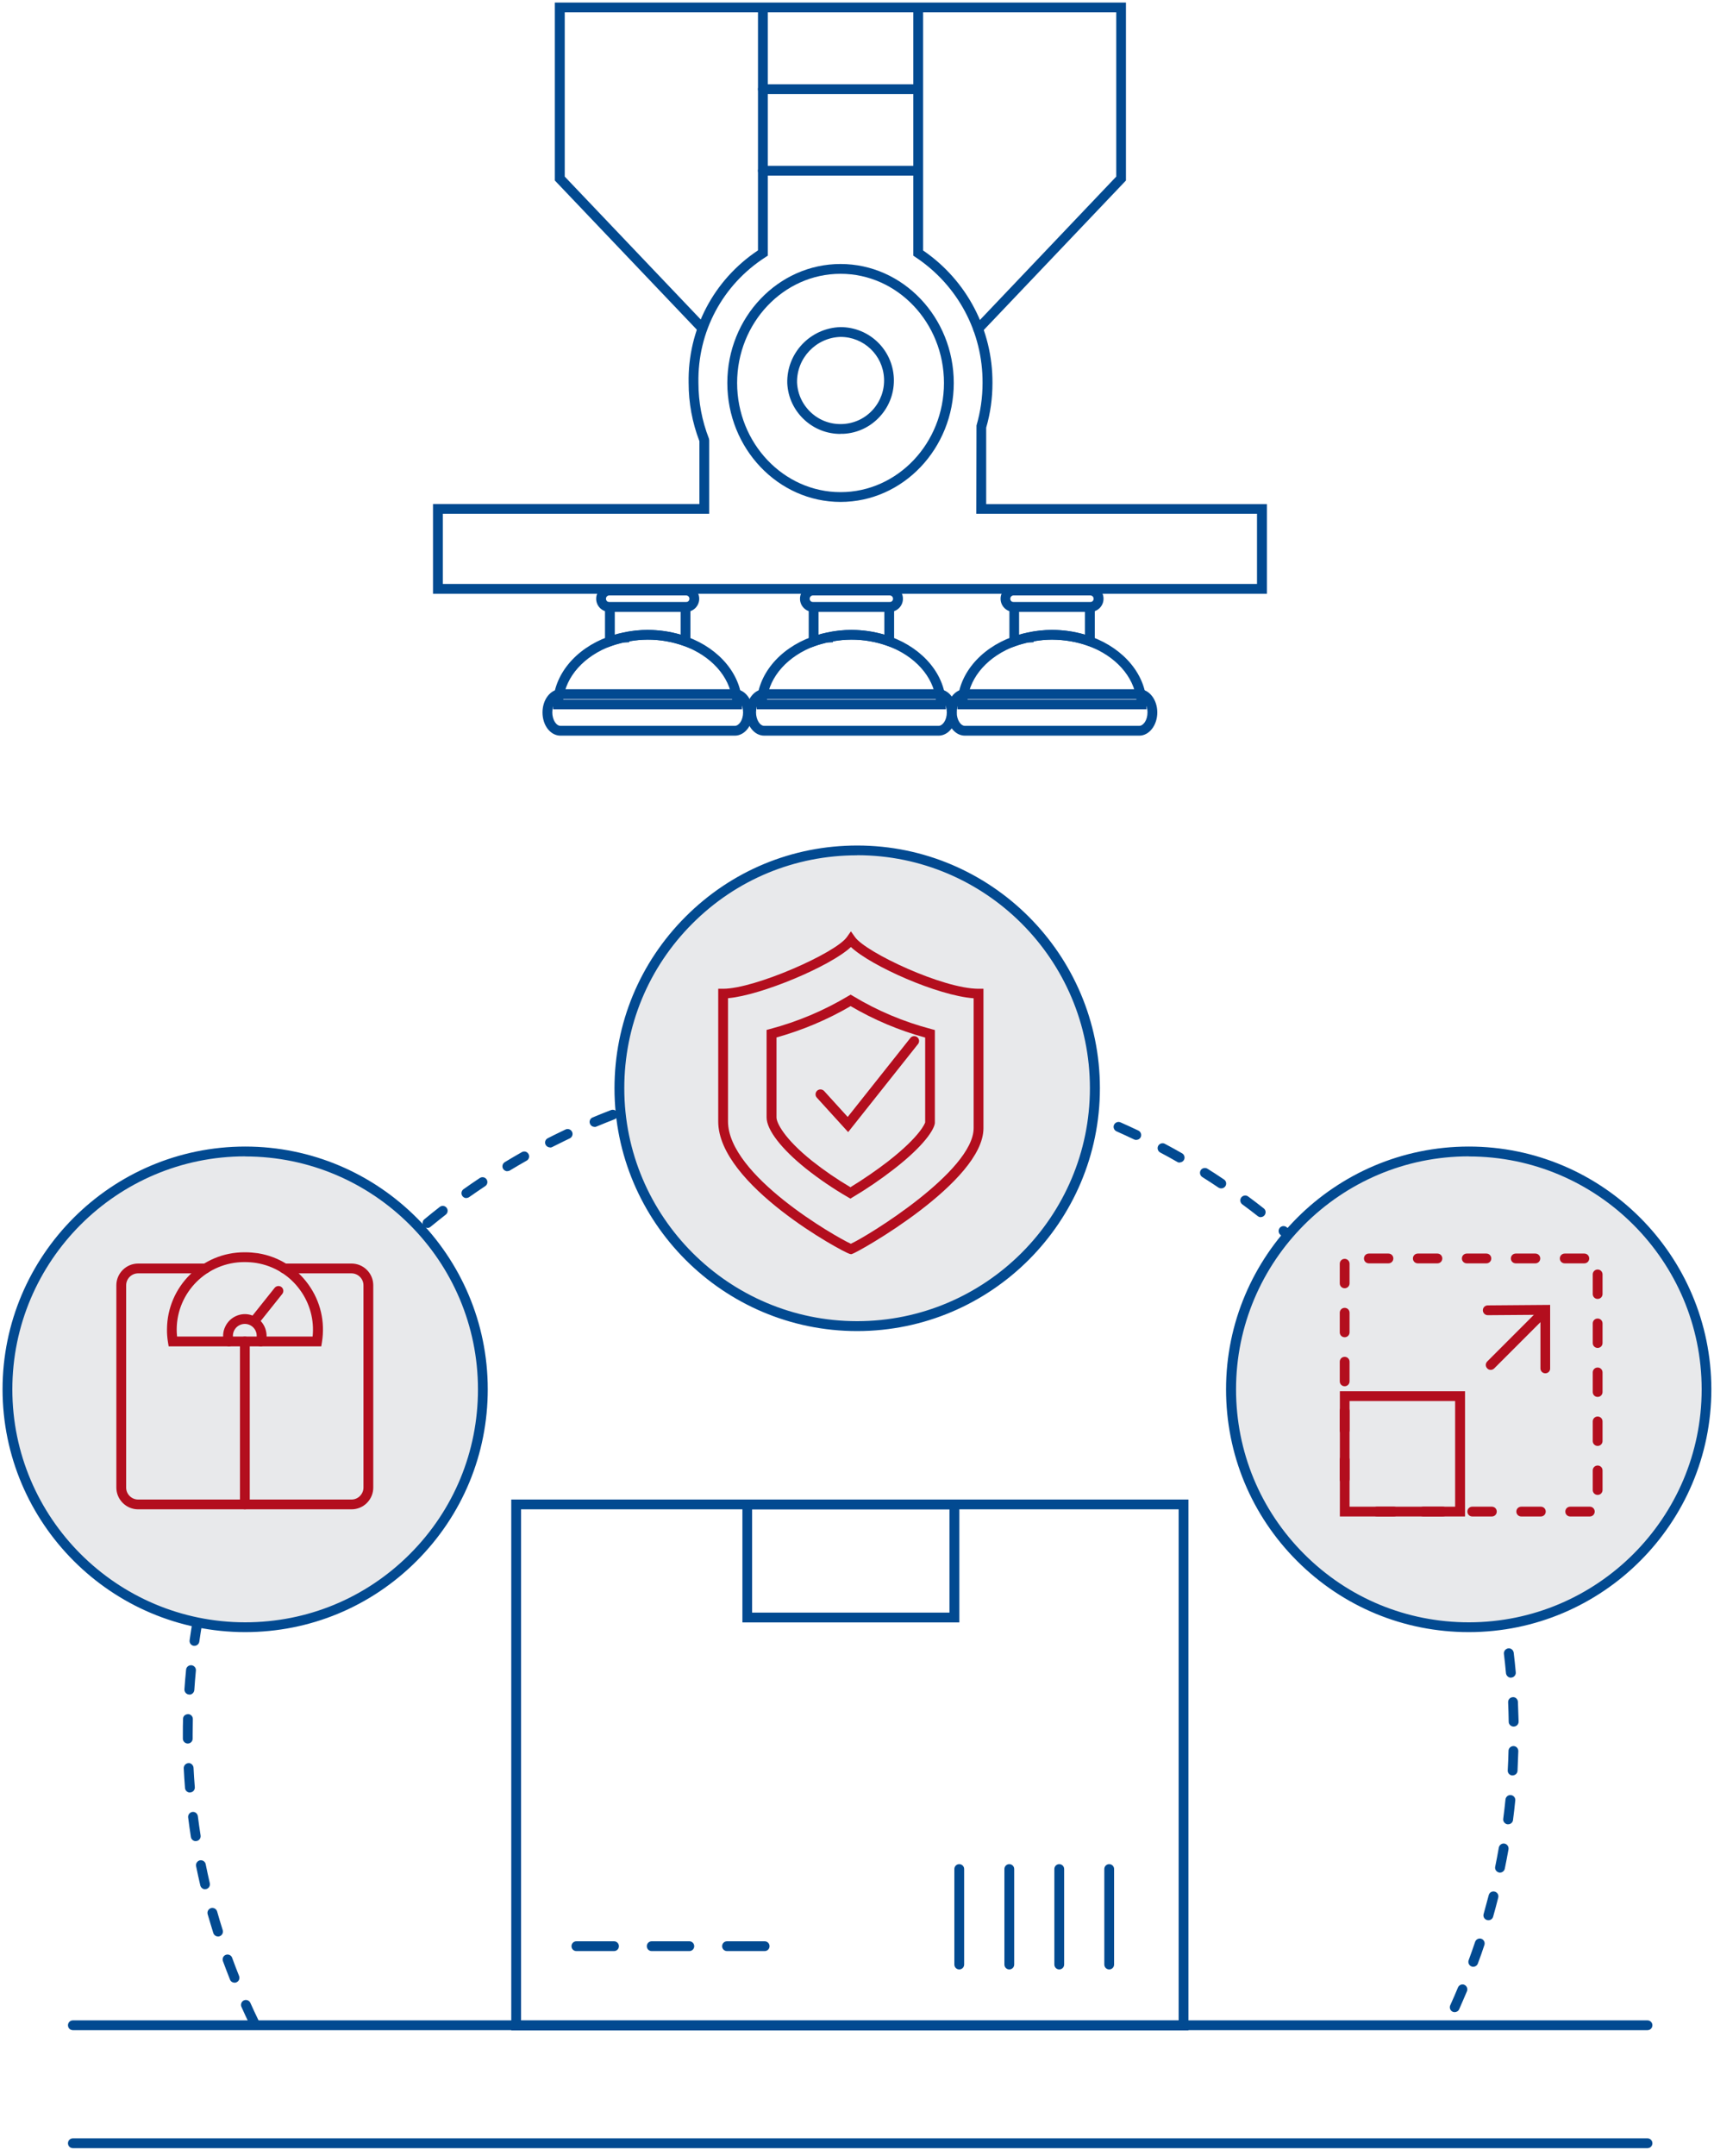 <svg id="a" data-name="Layer 1" xmlns="http://www.w3.org/2000/svg" xmlns:xlink="http://www.w3.org/1999/xlink" viewBox="0 0 175 220">
            <g id="g" data-name="Path 134688">
              <path d="M25.95,206.9c-.19,0-.36-.1-.45-.28-.29-.61-.58-1.21-.85-1.83-.11-.25,0-.55.25-.66.25-.11.55,0,.66.25.27.6.55,1.2.84,1.8.12.25.02.55-.23.67-.07.03-.14.05-.22.05ZM148.53,205.33c-.07,0-.14-.01-.21-.04-.25-.11-.36-.41-.25-.66.27-.6.54-1.21.79-1.82.11-.25.4-.38.65-.27.25.11.37.4.27.65-.26.62-.53,1.23-.8,1.85-.08.18-.26.29-.46.29ZM23.94,202.32c-.2,0-.39-.12-.46-.32-.25-.63-.49-1.25-.72-1.88-.09-.26.04-.55.3-.64.26-.09.55.04.64.3.23.62.46,1.24.71,1.86.1.26-.02.55-.28.65-.06.02-.12.04-.18.04ZM150.42,200.7c-.06,0-.12,0-.17-.03-.26-.09-.39-.38-.3-.64.23-.62.45-1.25.66-1.87.09-.26.37-.4.63-.32.26.09.4.37.32.63-.21.64-.43,1.27-.67,1.9-.07.2-.27.33-.47.33ZM22.26,197.61c-.21,0-.41-.14-.48-.35-.2-.64-.39-1.29-.58-1.93-.07-.27.08-.54.35-.62.26-.07.54.08.62.35.18.64.37,1.27.57,1.9.08.26-.06.54-.33.63-.05.02-.1.02-.15.02ZM151.96,195.95s-.09,0-.14-.02c-.27-.08-.42-.35-.34-.62.18-.64.35-1.28.52-1.92.07-.27.33-.43.61-.36.27.07.43.34.36.61-.16.65-.34,1.3-.52,1.95-.06.22-.26.36-.48.36ZM20.94,192.79c-.23,0-.43-.16-.49-.39-.15-.66-.3-1.31-.43-1.97-.05-.27.12-.53.39-.59.27-.05.54.12.59.39.13.65.27,1.29.42,1.94.06.27-.1.54-.37.6-.04,0-.08.01-.11.01ZM153.15,191.09s-.07,0-.1-.01c-.27-.06-.45-.32-.39-.59.13-.65.26-1.3.37-1.95.05-.27.31-.46.58-.41.27.05.45.31.41.58-.12.66-.24,1.32-.38,1.98-.05.24-.26.4-.49.4ZM19.98,187.88c-.24,0-.45-.18-.49-.42-.1-.67-.2-1.33-.28-2-.03-.27.16-.52.43-.56.28-.04.52.16.56.43.08.66.18,1.31.28,1.97.04.27-.14.53-.42.57-.03,0-.05,0-.08,0ZM153.98,186.16s-.04,0-.07,0c-.27-.04-.47-.29-.43-.56.09-.66.16-1.31.23-1.97.03-.27.27-.48.55-.45.27.03.48.27.45.55-.07.67-.14,1.33-.23,2-.03.25-.25.43-.5.43ZM19.39,182.92c-.26,0-.48-.2-.5-.46-.05-.67-.1-1.34-.13-2.01-.01-.28.2-.51.47-.53.26-.04.51.2.53.47.03.66.08,1.32.13,1.98.02.28-.18.52-.46.54-.01,0-.03,0-.04,0ZM154.44,181.18s-.02,0-.03,0c-.28-.02-.49-.25-.47-.53.04-.66.06-1.32.08-1.98,0-.27.23-.49.5-.49h.01c.28,0,.49.24.49.51-.02.67-.05,1.34-.08,2.01-.01.27-.24.47-.5.47ZM19.17,177.92c-.27,0-.5-.22-.5-.5v-.46c0-.52,0-1.04.02-1.55,0-.28.2-.47.51-.49.28,0,.5.24.49.51-.01.51-.02,1.02-.02,1.53v.46c0,.28-.22.5-.5.5h0ZM154.54,176.19c-.27,0-.5-.22-.5-.49-.01-.66-.03-1.32-.06-1.99-.01-.28.2-.51.48-.52.27-.03.51.2.52.48.03.67.05,1.34.07,2.01,0,.28-.21.5-.49.51h0ZM19.33,172.92s-.02,0-.03,0c-.28-.02-.48-.26-.47-.53.05-.67.1-1.34.17-2.01.03-.28.27-.47.55-.45.27.03.48.27.45.55-.06.66-.12,1.32-.16,1.98-.02.26-.24.47-.5.47ZM154.26,171.2c-.25,0-.47-.2-.5-.46-.06-.66-.13-1.32-.21-1.97-.03-.27.16-.52.44-.56.27-.04.52.16.56.44.08.67.15,1.33.21,2,.03.27-.18.52-.45.54-.01,0-.03,0-.05,0ZM19.85,167.95s-.05,0-.07,0c-.27-.04-.46-.29-.42-.57.09-.67.2-1.33.31-1.99.05-.27.31-.46.58-.41.27.05.45.31.41.58-.11.65-.22,1.31-.31,1.96-.04.25-.25.43-.49.43ZM153.62,166.24c-.24,0-.45-.17-.49-.42-.11-.65-.23-1.3-.36-1.95-.05-.27.12-.53.39-.59.28-.06.53.12.59.39.13.66.25,1.32.36,1.98.05.27-.14.53-.41.58-.03,0-.06,0-.08,0ZM20.73,163.03s-.07,0-.11-.01c-.27-.06-.44-.33-.38-.59.14-.66.3-1.31.46-1.96.07-.27.34-.43.61-.36.27.07.43.34.36.61-.16.64-.31,1.29-.45,1.93-.05.23-.26.39-.49.39ZM152.61,161.34c-.23,0-.43-.15-.49-.38-.16-.64-.32-1.28-.5-1.92-.07-.27.08-.54.35-.62.26-.07.54.08.62.35.18.65.35,1.3.51,1.95.06.27-.1.54-.37.6-.04,0-.08.01-.12.01ZM21.98,158.18s-.09,0-.14-.02c-.26-.08-.42-.36-.34-.62.19-.64.39-1.29.6-1.92.09-.26.37-.41.63-.32.26.09.4.37.32.63-.21.63-.4,1.26-.59,1.89-.06.22-.26.36-.48.36ZM151.25,156.53c-.21,0-.41-.13-.48-.35-.2-.63-.42-1.25-.64-1.88-.09-.26.04-.55.3-.64.26-.09.55.04.64.3.23.63.44,1.27.65,1.91.08.26-.06.54-.32.63-.05.02-.1.02-.15.02ZM23.57,153.45c-.06,0-.12-.01-.18-.03-.26-.1-.39-.39-.29-.64.24-.63.48-1.25.74-1.87.11-.26.4-.38.65-.27.26.1.38.4.27.65-.25.61-.5,1.23-.73,1.85-.08.2-.27.32-.47.32ZM149.53,151.84c-.2,0-.38-.12-.46-.31-.25-.61-.51-1.22-.78-1.83-.11-.25,0-.55.25-.66.25-.11.55,0,.66.25.27.61.54,1.23.79,1.85.1.26-.02.55-.27.65-.06.03-.13.04-.19.04ZM25.51,148.84c-.07,0-.14-.01-.21-.05-.25-.12-.36-.41-.24-.66.28-.61.57-1.21.88-1.81.12-.25.42-.35.67-.22.25.12.35.42.22.67-.3.59-.58,1.19-.86,1.79-.08.18-.27.29-.45.29ZM147.47,147.28c-.18,0-.36-.1-.45-.28-.3-.59-.6-1.18-.91-1.76-.13-.24-.04-.55.21-.68.24-.13.55-.04.68.21.31.59.62,1.19.92,1.79.12.25.02.55-.22.67-.07.04-.15.05-.22.05ZM27.78,144.39c-.08,0-.17-.02-.24-.06-.24-.13-.33-.44-.19-.68.33-.59.66-1.17,1.01-1.74.14-.24.45-.31.69-.17s.31.45.17.69c-.34.57-.67,1.14-.99,1.72-.09.16-.26.26-.44.26ZM145.09,142.89c-.17,0-.34-.09-.43-.25-.34-.57-.68-1.14-1.04-1.69-.15-.23-.08-.54.16-.69.23-.15.54-.08.69.16.36.57.71,1.14,1.05,1.72.14.24.06.54-.18.69-.08.05-.17.07-.25.07ZM30.37,140.12c-.09,0-.19-.03-.27-.08-.23-.15-.29-.46-.14-.69.37-.56.75-1.11,1.13-1.66.16-.23.47-.28.7-.12.23.16.28.47.12.7-.38.54-.75,1.09-1.12,1.64-.1.15-.26.22-.42.22ZM142.39,138.69c-.16,0-.31-.08-.41-.21-.38-.55-.76-1.08-1.16-1.61-.17-.22-.12-.54.1-.7s.54-.12.7.1c.4.54.79,1.08,1.18,1.64.16.23.1.54-.13.7-.09.06-.19.09-.29.09ZM33.27,136.05c-.11,0-.21-.03-.3-.1-.22-.17-.26-.48-.09-.7.41-.53.83-1.05,1.25-1.57.18-.21.49-.25.7-.07.21.17.25.49.07.7-.42.51-.83,1.03-1.23,1.55-.1.13-.25.19-.4.19ZM139.39,134.69c-.14,0-.29-.06-.39-.18-.42-.51-.84-1.02-1.28-1.52-.18-.21-.16-.52.05-.71.21-.18.52-.16.71.05.44.51.87,1.02,1.29,1.54.17.21.14.53-.07.7-.09.08-.2.11-.32.11ZM36.46,132.22c-.12,0-.24-.04-.33-.13-.21-.18-.22-.5-.04-.71.45-.5.9-.99,1.36-1.48.19-.2.51-.21.71-.02.2.19.21.51.02.71-.46.48-.9.96-1.34,1.46-.1.11-.24.17-.37.17ZM136.1,130.94c-.13,0-.27-.05-.36-.16-.45-.48-.91-.95-1.38-1.42-.2-.19-.2-.51,0-.71s.51-.2.71,0c.47.47.94.95,1.4,1.44.19.2.18.52-.02.71-.1.09-.22.14-.34.14ZM39.93,128.63c-.13,0-.26-.05-.36-.15-.19-.2-.19-.52.01-.71.48-.46.97-.92,1.47-1.37.2-.18.52-.17.71.03.19.2.17.52-.03.71-.49.45-.97.9-1.45,1.35-.1.09-.22.14-.35.14ZM132.54,127.44c-.12,0-.24-.04-.34-.13-.49-.45-.98-.88-1.48-1.31-.21-.18-.23-.5-.05-.71.18-.21.5-.23.71-.05.51.44,1.01.88,1.5,1.33.2.19.22.5.03.71-.1.11-.23.16-.37.16ZM43.65,125.3c-.14,0-.29-.06-.39-.18-.18-.21-.15-.53.07-.7.52-.43,1.04-.85,1.57-1.26.22-.17.53-.13.7.09.17.22.13.53-.09.7-.52.41-1.04.82-1.55,1.24-.09.08-.21.12-.32.12ZM128.73,124.21c-.11,0-.22-.04-.31-.11-.52-.41-1.05-.81-1.58-1.2-.22-.16-.27-.48-.11-.7.17-.22.48-.27.7-.11.54.4,1.07.8,1.6,1.22.22.17.25.48.08.7-.1.13-.25.19-.39.19ZM47.62,122.26c-.16,0-.31-.07-.41-.21-.16-.22-.11-.54.12-.7.55-.39,1.1-.77,1.66-1.14.23-.15.54-.09.69.14.15.23.09.54-.14.69-.55.37-1.1.74-1.64,1.12-.09.06-.19.09-.29.09ZM124.69,121.27c-.1,0-.19-.03-.28-.08-.55-.37-1.1-.73-1.66-1.08-.23-.15-.3-.46-.16-.69s.46-.3.69-.16c.57.36,1.13.72,1.69,1.1.23.15.29.46.14.69-.1.14-.25.22-.42.22ZM51.8,119.52c-.17,0-.33-.09-.43-.24-.14-.24-.07-.54.17-.69.57-.35,1.15-.68,1.74-1.02.24-.14.55-.05.68.19.14.24.05.55-.19.68-.58.33-1.15.66-1.71,1-.08.05-.17.07-.26.07ZM120.45,118.64c-.08,0-.17-.02-.25-.07-.57-.33-1.15-.65-1.74-.96-.24-.13-.34-.43-.21-.68.13-.24.44-.34.68-.21.59.31,1.18.64,1.76.97.24.14.32.44.19.68-.09.16-.26.25-.43.25ZM56.16,117.09c-.18,0-.36-.1-.45-.27-.13-.25-.03-.55.22-.67.41-.21.81-.41,1.23-.61l.58-.28c.25-.12.55-.01.67.24.12.25.01.55-.24.67l-.58.28c-.41.2-.81.4-1.21.6-.07.04-.15.05-.23.05ZM116.02,116.33c-.07,0-.15-.02-.22-.05-.6-.29-1.2-.56-1.8-.83-.25-.11-.37-.41-.26-.66.11-.25.41-.37.66-.26.61.27,1.22.55,1.83.84.25.12.35.42.24.67-.09.18-.26.28-.45.28ZM60.7,114.99c-.2,0-.38-.12-.46-.31-.11-.25.01-.55.27-.65.62-.26,1.24-.51,1.87-.75.26-.1.55.03.65.29s-.03.55-.29.65c-.62.24-1.23.49-1.84.74-.06.03-.13.04-.19.04ZM111.43,114.34c-.06,0-.12-.01-.18-.03-.62-.24-1.24-.47-1.86-.69-.26-.09-.4-.38-.3-.64.09-.26.38-.4.64-.3.63.22,1.26.46,1.89.7.26.1.39.39.29.65-.08.2-.27.32-.47.32ZM65.38,113.22c-.21,0-.4-.13-.47-.34-.09-.26.05-.54.31-.63.64-.21,1.28-.42,1.92-.61.26-.08.54.07.62.33.08.26-.07.54-.33.62-.63.19-1.26.39-1.89.6-.05.02-.11.03-.16.03ZM106.71,112.7s-.1,0-.15-.02c-.63-.19-1.27-.38-1.91-.55-.27-.07-.42-.35-.35-.62s.35-.42.62-.35c.65.18,1.29.37,1.93.56.26.08.41.36.33.62-.07.21-.26.35-.48.35ZM70.17,111.81c-.22,0-.43-.15-.48-.38-.07-.27.09-.54.36-.61.65-.17,1.3-.32,1.96-.47.27-.06.54.11.6.38.06.27-.11.54-.38.6-.64.15-1.29.3-1.93.46-.04.01-.08.02-.12.02ZM101.88,111.41s-.07,0-.11-.01c-.65-.15-1.29-.29-1.94-.41-.27-.05-.45-.32-.39-.59s.32-.45.59-.39c.66.13,1.32.27,1.97.42.27.06.44.33.38.6-.05.23-.26.39-.49.39ZM75.06,110.75c-.24,0-.45-.17-.49-.41-.05-.27.13-.53.4-.58.66-.12,1.33-.23,1.99-.32.28-.04.53.15.57.42.04.27-.15.53-.42.57-.65.1-1.31.2-1.96.32-.03,0-.06,0-.09,0ZM96.97,110.48s-.05,0-.08,0c-.65-.1-1.31-.19-1.97-.27-.27-.03-.47-.28-.44-.56.03-.27.29-.47.56-.44.67.08,1.33.17,2,.27.27.04.46.3.42.57-.04.25-.25.42-.49.42ZM80.01,110.06c-.25,0-.47-.19-.5-.45-.03-.27.17-.52.45-.55.67-.07,1.34-.13,2.01-.17.28-.02.52.19.53.46.02.28-.19.52-.46.53-.66.05-1.32.1-1.98.17-.02,0-.03,0-.05,0ZM92,109.91s-.03,0-.04,0c-.66-.05-1.32-.09-1.98-.12-.28-.01-.49-.25-.48-.52.01-.28.26-.48.52-.48.67.03,1.34.07,2.01.13.28.02.48.26.46.54-.02.26-.24.46-.5.46ZM85,109.74c-.27,0-.49-.21-.5-.49,0-.28.21-.51.49-.51.61-.02,1.2-.02,1.83-.02h.18c.28,0,.5.22.5.5s-.22.5-.5.5h-.18c-.61,0-1.2,0-1.81.02h-.01Z" style="fill: #024a91;"/>
            </g>
            <g id="h" data-name="Path 134689">
              <path d="M111.78,111.05c0,13.41-10.87,24.27-24.27,24.28-13.41,0-24.27-10.87-24.27-24.27,0-13.41,10.87-24.27,24.27-24.28h0c13.41,0,24.27,10.87,24.27,24.27h0" style="fill: #e8e9eb;"/>
            </g>
            <g id="i" data-name="Path 134690">
              <path d="M87.51,135.83c-13.66,0-24.77-11.11-24.77-24.77,0-6.62,2.58-12.84,7.26-17.52,4.68-4.68,10.9-7.26,17.52-7.26,13.66,0,24.78,11.11,24.78,24.77s-11.11,24.77-24.77,24.78ZM87.51,87.28c-6.35,0-12.32,2.47-16.81,6.96-4.49,4.49-6.96,10.46-6.96,16.81,0,13.11,10.67,23.77,23.77,23.77,13.11,0,23.77-10.67,23.77-23.78s-10.67-23.77-23.77-23.77Z" style="fill: #024a91;"/>
            </g>
            <g id="j" data-name="Path 134691">
              <path d="M86.87,127.98l-.13-.03c-.69-.18-13.41-7.04-13.41-13.51v-13.54h.5c3.23,0,11.49-3.64,12.64-5.28l.41-.58.41.58c1.11,1.57,8.98,5.28,12.62,5.28h.5v14.23c0,5.48-12.81,12.67-13.41,12.83l-.13.03ZM74.33,101.87v12.56c0,5.52,11.02,11.8,12.54,12.49,1.65-.74,12.54-7.4,12.54-11.81v-13.24c-3.67-.27-10.47-3.29-12.53-5.23-2.11,1.97-9.17,4.93-12.54,5.22Z" style="fill: #b30e1e;"/>
            </g>
            <g id="k" data-name="Path 134692">
              <path d="M49.31,141.77c0,13.41-10.87,24.27-24.27,24.28-13.41,0-24.27-10.87-24.27-24.27,0-13.41,10.87-24.27,24.27-24.28h0c13.41,0,24.27,10.87,24.27,24.27h0" style="fill: #e8e9eb;"/>
            </g>
            <g id="l" data-name="Path 134693">
              <path d="M25.04,166.55c-13.66,0-24.77-11.11-24.78-24.77,0-13.66,11.11-24.77,24.77-24.78,13.66,0,24.77,11.11,24.77,24.77h0s0,0,0,0c0,6.62-2.58,12.84-7.26,17.52-4.68,4.68-10.9,7.26-17.52,7.26ZM25.04,118c-13.11,0-23.78,10.67-23.78,23.78,0,13.11,10.67,23.77,23.77,23.77h0c6.35,0,12.32-2.47,16.81-6.96,4.49-4.49,6.96-10.46,6.96-16.81h0c0-13.11-10.66-23.77-23.77-23.77Z" style="fill: #024a91;"/>
            </g>
            <g id="m" data-name="Path 134694">
              <path d="M35.89,154.02H14.1c-1.22,0-2.22-1-2.22-2.22v-20.64c0-1.22,1-2.22,2.22-2.22h6.88c.28,0,.5.22.5.5s-.22.5-.5.5h-6.88c-.67,0-1.22.55-1.22,1.22v20.64c0,.67.55,1.22,1.22,1.22h21.79c.33,0,.63-.13.86-.36.23-.23.36-.54.36-.86v-20.64c0-.33-.13-.63-.36-.86-.23-.23-.54-.36-.86-.36h-6.88c-.28,0-.5-.22-.5-.5s.22-.5.5-.5h6.88c.59,0,1.15.23,1.57.65.42.42.65.98.65,1.57v20.64c0,.59-.23,1.15-.65,1.57-.42.42-.98.65-1.57.65Z" style="fill: #b30e1e;"/>
            </g>
            <g id="n" data-name="Path 134695">
              <path d="M174.24,141.77c0,13.41-10.87,24.27-24.27,24.28-13.41,0-24.27-10.87-24.28-24.27,0-13.41,10.87-24.27,24.27-24.28h0c13.41,0,24.27,10.87,24.27,24.27" style="fill: #e8e9eb;"/>
            </g>
            <g id="o" data-name="Path 134696">
              <path d="M149.96,166.55c-6.62,0-12.84-2.58-17.52-7.25-4.68-4.68-7.26-10.9-7.26-17.52,0-13.66,11.11-24.77,24.77-24.78s24.77,11.11,24.78,24.77h0c0,13.66-11.11,24.78-24.77,24.78h0ZM149.97,118h0c-13.11,0-23.77,10.67-23.77,23.78,0,6.35,2.47,12.32,6.96,16.81,4.49,4.49,10.46,6.96,16.81,6.96h0c13.11,0,23.77-10.67,23.77-23.77h0c0-13.11-10.67-23.77-23.77-23.77Z" style="fill: #024a91;"/>
            </g>
            <g id="p" data-name="Line 41611">
              <path d="M168.21,207.17H7.44c-.28,0-.5-.22-.5-.5s.22-.5.5-.5h160.77c.28,0,.5.22.5.5s-.22.5-.5.5Z" style="fill: #024a91;"/>
            </g>
            <g id="q" data-name="Line 41612">
              <path d="M168.21,219.21H7.44c-.28,0-.5-.22-.5-.5s.22-.5.5-.5h160.77c.28,0,.5.22.5.5s-.22.5-.5.5Z" style="fill: #024a91;"/>
            </g>
            <g id="r" data-name="Rectangle 8868">
              <path d="M121.34,207.2H52.2v-54.18h69.14v54.18ZM53.2,206.2h67.14v-52.18H53.2v52.18Z" style="fill: #024a91;"/>
            </g>
            <g id="s" data-name="Rectangle 8869">
              <path d="M97.95,165.56h-22.15v-12.54h22.15v12.54ZM76.79,164.56h20.15v-10.54h-20.15v10.54Z" style="fill: #024a91;"/>
            </g>
            <g id="t" data-name="Line 41613">
              <path d="M62.69,199.1h-3.84c-.28,0-.5-.22-.5-.5s.22-.5.5-.5h3.84c.28,0,.5.22.5.5s-.22.5-.5.5Z" style="fill: #024a91;"/>
            </g>
            <g id="u" data-name="Line 41614">
              <path d="M70.38,199.1h-3.84c-.28,0-.5-.22-.5-.5s.22-.5.5-.5h3.84c.28,0,.5.22.5.5s-.22.5-.5.5Z" style="fill: #024a91;"/>
            </g>
            <g id="v" data-name="Line 41615">
              <path d="M78.07,199.1h-3.84c-.28,0-.5-.22-.5-.5s.22-.5.5-.5h3.84c.28,0,.5.22.5.5s-.22.5-.5.5Z" style="fill: #024a91;"/>
            </g>
            <g id="w" data-name="Line 41616">
              <path d="M103.05,200.97c-.28,0-.5-.22-.5-.5v-9.74c0-.28.22-.5.5-.5s.5.22.5.5v9.74c0,.28-.22.5-.5.5Z" style="fill: #024a91;"/>
            </g>
            <g id="x" data-name="Line 41617">
              <path d="M97.94,200.97c-.28,0-.5-.22-.5-.5v-9.74c0-.28.22-.5.5-.5s.5.22.5.5v9.74c0,.28-.22.5-.5.5Z" style="fill: #024a91;"/>
            </g>
            <g id="y" data-name="Line 41618">
              <path d="M108.15,200.97c-.28,0-.5-.22-.5-.5v-9.74c0-.28.22-.5.5-.5s.5.22.5.5v9.74c0,.28-.22.5-.5.5Z" style="fill: #024a91;"/>
            </g>
            <g id="z" data-name="Line 41619">
              <path d="M113.25,200.97c-.28,0-.5-.22-.5-.5v-9.74c0-.28.22-.5.5-.5s.5.22.5.5v9.74c0,.28-.22.5-.5.5Z" style="fill: #024a91;"/>
            </g>
            <g id="aa" data-name="Path 134697">
              <path d="M86.6,115.53l-3.2-3.52c-.19-.2-.17-.52.03-.71.2-.18.52-.17.71.03l2.41,2.65,6.4-8.06c.17-.22.49-.25.7-.08.22.17.25.49.08.7l-7.13,8.98Z" style="fill: #b30e1e;"/>
            </g>
            <g id="ab" data-name="Path 134698">
              <path d="M86.84,122.32l-.26-.15c-1.49-.86-2.93-1.84-4.28-2.91-2.53-2.02-4.03-3.98-4.03-5.23v-8.93l.37-.1c2.79-.74,5.47-1.87,7.95-3.35l.26-.15.26.15c2.48,1.5,5.16,2.62,7.97,3.36l.37.1v9.5c-.07.63-1.03,2.25-4.19,4.7-1.33,1.03-2.73,1.99-4.18,2.85l-.25.15ZM79.28,105.87v8.16c0,.53.76,2.14,3.65,4.45,1.23.97,2.54,1.87,3.9,2.67,1.32-.81,2.61-1.69,3.83-2.63,3.39-2.64,3.8-3.97,3.8-3.98v-8.66c-2.67-.73-5.23-1.81-7.61-3.21-2.38,1.39-4.93,2.46-7.58,3.2Z" style="fill: #b30e1e;"/>
            </g>
            <g id="ac" data-name="Path 134699">
              <path d="M32.78,137.39h-15.56l-.07-.42c-.07-.44-.11-.89-.1-1.34.03-4.34,3.57-7.84,7.9-7.84.04,0,.07,0,.11,0,.43,0,.86.04,1.29.1,2.08.34,3.91,1.47,5.14,3.19,1.23,1.71,1.72,3.8,1.38,5.89l-.07.42ZM18.08,136.39h13.84c.17-1.68-.27-3.34-1.26-4.72-1.07-1.5-2.67-2.49-4.49-2.79-.38-.06-.78-.09-1.17-.09h-.06c-3.78,0-6.87,3.06-6.9,6.85,0,.25.01.5.04.75Z" style="fill: #b30e1e;"/>
            </g>
            <g id="ad" data-name="Line 41620">
              <path d="M26.14,135.1c-.11,0-.22-.04-.31-.11-.22-.17-.25-.49-.08-.7l2.29-2.87c.17-.21.49-.25.7-.08.22.17.25.49.08.7l-2.29,2.87c-.1.12-.24.19-.39.19Z" style="fill: #b30e1e;"/>
            </g>
            <g id="ae" data-name="Path 134700">
              <path d="M26.61,137.39c-.06,0-.12,0-.18-.03-.26-.1-.39-.39-.29-.64.05-.13.07-.26.07-.4,0-.14-.02-.28-.07-.41-.11-.31-.33-.55-.62-.69-.29-.14-.62-.16-.93-.05-.31.11-.55.33-.69.62-.14.29-.16.62-.05.93.09.26-.04.55-.3.64-.26.1-.55-.04-.64-.3-.2-.56-.17-1.16.09-1.69.25-.53.7-.94,1.26-1.14.56-.2,1.16-.17,1.69.09.53.25.94.7,1.14,1.26.08.24.13.49.13.75,0,.26-.05.51-.14.74-.08.2-.27.33-.47.33Z" style="fill: #b30e1e;"/>
            </g>
            <g id="af" data-name="Line 41621">
              <path d="M25,154.02c-.28,0-.5-.22-.5-.5v-16.63c0-.28.22-.5.5-.5s.5.22.5.5v16.63c0,.28-.22.5-.5.5Z" style="fill: #b30e1e;"/>
            </g>
            <g id="ag" data-name="Path 134701">
              <path d="M99.87,34.07c-.12,0-.25-.05-.34-.14-.2-.19-.21-.51-.02-.71l14.46-15.2V1.26h-56.31v16.76l14.31,15.03c.19.2.18.52-.02.71-.2.19-.52.18-.71-.02l-14.59-15.32V.26h58.31v18.16l-14.74,15.49c-.1.1-.23.16-.36.16Z" style="fill: #024a91;"/>
            </g>
            <g id="ah" data-name="Line 41622">
              <path d="M93.62,9.6h-15.73c-.28,0-.5-.22-.5-.5s.22-.5.5-.5h15.73c.28,0,.5.22.5.5s-.22.5-.5.5Z" style="fill: #024a91;"/>
            </g>
            <g id="ai" data-name="Line 41623">
              <path d="M93.62,17.92h-15.73c-.28,0-.5-.22-.5-.5s.22-.5.5-.5h15.73c.28,0,.5.22.5.5s-.22.5-.5.5Z" style="fill: #024a91;"/>
            </g>
            <g id="aj" data-name="Path 134702">
              <path d="M85.81,44.28c-1.35,0-2.63-.49-3.64-1.4-1.08-.98-1.72-2.31-1.79-3.77h0c-.08-3.08,2.36-5.64,5.43-5.73h0c2.92,0,5.3,2.27,5.45,5.17.07,1.45-.42,2.85-1.4,3.93-.97,1.08-2.31,1.72-3.76,1.79-.1,0-.19,0-.28,0ZM81.38,39.06c.06,1.18.58,2.27,1.46,3.07.88.8,2.02,1.2,3.21,1.14,1.19-.06,2.28-.58,3.07-1.46s1.2-2.02,1.14-3.21c-.12-2.37-2.07-4.22-4.44-4.22h0c-2.5.07-4.5,2.17-4.44,4.68Z" style="fill: #024a91;"/>
            </g>
            <g id="ak" data-name="Ellipse 55">
              <path d="M85.82,51.22c-6.37,0-11.56-5.45-11.56-12.14s5.19-12.14,11.56-12.14,11.56,5.45,11.56,12.14-5.18,12.14-11.56,12.14ZM85.82,27.94c-5.82,0-10.56,5-10.56,11.14s4.74,11.14,10.56,11.14,10.56-5,10.56-11.14-4.74-11.14-10.56-11.14Z" style="fill: #024a91;"/>
            </g>
            <g id="al" data-name="Path 134703">
              <path d="M129.34,60.59H44.21v-9.16h27.2v-6.41c-.73-1.9-1.1-3.9-1.1-5.94-.1-5.46,2.54-10.5,7.08-13.53V.85c0-.28.22-.5.5-.5s.5.22.5.5v25.24l-.23.15c-4.39,2.82-6.95,7.62-6.85,12.83,0,1.96.36,3.86,1.07,5.68l.03.18v7.5h-27.2v7.16h83.13v-7.16h-28.66l.02-9.01c.41-1.41.62-2.87.62-4.34.03-5.18-2.53-9.98-6.85-12.84l-.22-.15V.85c0-.28.22-.5.5-.5s.5.22.5.5v24.71c4.47,3.06,7.11,8.1,7.08,13.53,0,1.54-.21,3.07-.64,4.55v7.8h28.66v9.16Z" style="fill: #024a91;"/>
            </g>
            <g id="am" data-name="Path 134704">
              <path d="M90.85,62.44h-7.83c-.74,0-1.34-.6-1.34-1.34s.6-1.34,1.34-1.34h7.83c.74,0,1.34.6,1.34,1.34s-.6,1.34-1.34,1.34ZM83.01,60.76c-.19,0-.34.15-.34.34s.15.34.34.34h7.83c.19,0,.34-.15.34-.34s-.15-.34-.34-.34h-7.83Z" style="fill: #024a91;"/>
            </g>
            <g id="an" data-name="Path 134705">
              <path d="M96.58,72.38h-19.31v-.5c.03-2.96,2.24-5.67,5.62-6.9,2.6-.93,5.46-.93,8.06,0h0c3.38,1.24,5.59,3.95,5.62,6.9v.5ZM78.31,71.38h17.24c-.26-2.34-2.14-4.45-4.93-5.47-2.38-.85-5.01-.85-7.39,0-2.79,1.02-4.67,3.13-4.92,5.47Z" style="fill: #024a91;"/>
            </g>
            <g id="ao" data-name="Path 134706">
              <path d="M95.83,75.07h-17.8c-1.03,0-1.84-1.04-1.84-2.37s.83-2.37,1.84-2.37h17.8c1.02,0,1.84,1.06,1.84,2.37s-.83,2.37-1.84,2.37ZM78.03,71.33c-.4,0-.84.56-.84,1.37,0,.73.39,1.37.84,1.37h17.8c.4,0,.84-.56.84-1.37s-.44-1.37-.84-1.37h-17.8Z" style="fill: #024a91;"/>
            </g>
            <g id="ap" data-name="Path 134707">
              <path d="M91.29,66.15l-.67-.24c-1.19-.43-2.46-.65-3.69-.64-.63,0-1.26.07-1.88.18v.09l-.63.04c-.33.08-.77.19-1.19.34l-.66.22v-4.7h8.72v4.72ZM83.57,62.44v2.33c.25-.07.5-.13.75-.18l.12-.03c.81-.18,1.65-.28,2.48-.28,1.12,0,2.27.16,3.37.48v-2.32h-6.72Z" style="fill: #024a91;"/>
            </g>
            <g id="aq" data-name="Path 134708">
              <path d="M70.05,62.44h-7.84c-.74,0-1.34-.6-1.34-1.34s.6-1.34,1.34-1.34h7.84c.74,0,1.34.6,1.34,1.34s-.6,1.34-1.34,1.34ZM62.21,60.76c-.19,0-.34.15-.34.34s.15.34.34.34h7.84c.19,0,.34-.15.34-.34s-.15-.34-.34-.34h-7.84Z" style="fill: #024a91;"/>
            </g>
            <g id="ar" data-name="Path 134709">
              <path d="M75.78,72.38h-19.31v-.5c.03-2.96,2.24-5.67,5.62-6.9,2.6-.93,5.47-.93,8.06,0h0c3.38,1.24,5.59,3.95,5.61,6.9v.5ZM57.51,71.38h17.24c-.26-2.34-2.14-4.45-4.93-5.47-2.38-.85-5.01-.85-7.39,0-2.79,1.02-4.67,3.13-4.92,5.47Z" style="fill: #024a91;"/>
            </g>
            <g id="as" data-name="Path 134710">
              <path d="M75.03,75.07h-17.8c-1.03,0-1.84-1.04-1.84-2.37s.83-2.37,1.84-2.37h17.8c1.02,0,1.84,1.06,1.84,2.37s-.83,2.37-1.84,2.37ZM57.23,71.33c-.4,0-.84.56-.84,1.37,0,.73.39,1.37.84,1.37h17.8c.4,0,.84-.56.84-1.37s-.44-1.37-.84-1.37h-17.8Z" style="fill: #024a91;"/>
            </g>
            <g id="at" data-name="Path 134711">
              <path d="M70.49,66.15l-.67-.24c-1.19-.43-2.47-.65-3.69-.64-.63,0-1.26.07-1.88.18v.09l-.63.04c-.34.08-.77.19-1.19.34l-.66.22v-4.7h8.72v4.72ZM62.77,62.44v2.33c.25-.07.5-.13.75-.18l.12-.03c.81-.18,1.65-.28,2.48-.28,1.1,0,2.28.16,3.37.48v-2.32h-6.72Z" style="fill: #024a91;"/>
            </g>
            <g id="au" data-name="Path 134712">
              <path d="M111.33,62.44h-7.83c-.74,0-1.34-.6-1.34-1.34s.6-1.34,1.34-1.34h7.84c.74,0,1.33.6,1.33,1.34s-.6,1.34-1.34,1.34ZM103.49,60.76c-.19,0-.34.15-.34.34s.15.34.34.34h7.83c.19,0,.34-.15.34-.34s-.15-.34-.34-.34h-7.83Z" style="fill: #024a91;"/>
            </g>
            <g id="av" data-name="Path 134713">
              <path d="M117.07,72.38h-19.31v-.5c.03-2.96,2.24-5.67,5.62-6.9,2.6-.93,5.46-.93,8.06,0h0c3.38,1.24,5.59,3.95,5.62,6.9v.51ZM98.79,71.38h17.24c-.26-2.34-2.14-4.45-4.93-5.47-2.38-.85-5.01-.85-7.39,0-2.79,1.02-4.67,3.13-4.92,5.47Z" style="fill: #024a91;"/>
            </g>
            <g id="aw" data-name="Path 134714">
              <path d="M116.32,75.07h-17.8c-1.03,0-1.84-1.04-1.84-2.37s.83-2.37,1.84-2.37h17.79c1.02,0,1.85,1.06,1.85,2.37s-.83,2.37-1.84,2.37ZM98.52,71.33c-.4,0-.84.56-.84,1.37,0,.73.39,1.37.84,1.37h17.8c.4,0,.84-.56.84-1.37s-.45-1.37-.85-1.37h-17.79Z" style="fill: #024a91;"/>
            </g>
            <g id="ax" data-name="Path 134715">
              <path d="M111.78,66.15l-.67-.24c-1.19-.43-2.41-.62-3.69-.64-.63,0-1.26.07-1.88.18v.09l-.63.04c-.33.08-.77.19-1.19.34l-.66.22v-4.7h8.72v4.72ZM104.05,62.44v2.33c.25-.07.5-.13.75-.18l.12-.03c.81-.18,1.65-.28,2.48-.28,1.17,0,2.28.16,3.37.48v-2.32h-6.72Z" style="fill: #024a91;"/>
            </g>
            <g id="ay" data-name="Rectangle 8870">
              <path d="M149.58,154.75h-12.78v-12.78h12.78v12.78ZM137.79,153.75h10.78v-10.78h-10.78v10.78Z" style="fill: #b30e1e;"/>
            </g>
            <g id="az" data-name="Line 41624">
              <path d="M152.2,139.79c-.13,0-.26-.05-.35-.15-.2-.2-.2-.51,0-.71l5.28-5.28c.2-.2.51-.2.71,0s.2.51,0,.71l-5.28,5.28c-.1.1-.23.15-.35.15Z" style="fill: #b30e1e;"/>
            </g>
            <g id="ba" data-name="Path 134716">
              <path d="M157.78,140.14c-.28,0-.5-.22-.5-.5v-5.47s-5.38.04-5.38.04h0c-.27,0-.5-.22-.5-.5,0-.28.22-.5.5-.5l6.37-.05v6.48c.01.28-.21.5-.49.5h0Z" style="fill: #b30e1e;"/>
            </g>
            <g id="bb" data-name="Path 134717">
              <path d="M162.32,154.75h-2c-.28,0-.5-.22-.5-.5s.22-.5.5-.5h2c.28,0,.5.22.5.5s-.22.5-.5.5ZM157.32,154.75h-2c-.28,0-.5-.22-.5-.5s.22-.5.5-.5h2c.28,0,.5.22.5.5s-.22.5-.5.5ZM152.32,154.75h-2c-.28,0-.5-.22-.5-.5s.22-.5.5-.5h2c.28,0,.5.22.5.5s-.22.5-.5.5ZM147.32,154.75h-2c-.28,0-.5-.22-.5-.5s.22-.5.5-.5h2c.28,0,.5.22.5.5s-.22.5-.5.5ZM142.32,154.75h-1.73c-.28,0-.5-.22-.5-.5s.22-.5.5-.5h1.73c.28,0,.5.22.5.5s-.22.5-.5.5ZM163.12,152.55c-.28,0-.5-.22-.5-.5v-2c0-.28.22-.5.5-.5s.5.22.5.5v2c0,.28-.22.5-.5.5ZM137.29,151.46c-.28,0-.5-.22-.5-.5v-2c0-.28.22-.5.5-.5s.5.22.5.5v2c0,.28-.22.5-.5.5ZM163.12,147.55c-.28,0-.5-.22-.5-.5v-2c0-.28.22-.5.5-.5s.5.22.5.5v2c0,.28-.22.5-.5.5ZM137.29,146.46c-.28,0-.5-.22-.5-.5v-2c0-.28.22-.5.5-.5s.5.22.5.5v2c0,.28-.22.5-.5.5ZM163.12,142.55c-.28,0-.5-.22-.5-.5v-2c0-.28.22-.5.5-.5s.5.22.5.5v2c0,.28-.22.5-.5.5ZM137.29,141.46c-.28,0-.5-.22-.5-.5v-2c0-.28.22-.5.5-.5s.5.22.5.5v2c0,.28-.22.5-.5.5ZM163.12,137.55c-.28,0-.5-.22-.5-.5v-2c0-.28.22-.5.5-.5s.5.22.5.5v2c0,.28-.22.5-.5.5ZM137.29,136.46c-.28,0-.5-.22-.5-.5v-2c0-.28.22-.5.5-.5s.5.22.5.5v2c0,.28-.22.5-.5.5ZM163.12,132.55c-.28,0-.5-.22-.5-.5v-2c0-.28.22-.5.5-.5s.5.22.5.5v2c0,.28-.22.5-.5.5ZM137.29,131.46c-.28,0-.5-.22-.5-.5v-2c0-.28.22-.5.5-.5s.5.22.5.5v2c0,.28-.22.5-.5.5ZM161.76,128.92h-2c-.28,0-.5-.22-.5-.5s.22-.5.5-.5h2c.28,0,.5.22.5.5s-.22.5-.5.5ZM156.76,128.92h-2c-.28,0-.5-.22-.5-.5s.22-.5.5-.5h2c.28,0,.5.22.5.5s-.22.5-.5.5ZM151.76,128.92h-2c-.28,0-.5-.22-.5-.5s.22-.5.5-.5h2c.28,0,.5.22.5.5s-.22.5-.5.5ZM146.76,128.92h-2c-.28,0-.5-.22-.5-.5s.22-.5.5-.5h2c.28,0,.5.22.5.5s-.22.5-.5.5ZM141.76,128.92h-2c-.28,0-.5-.22-.5-.5s.22-.5.5-.5h2c.28,0,.5.22.5.5s-.22.5-.5.5Z" style="fill: #b30e1e;"/>
            </g>
</svg>